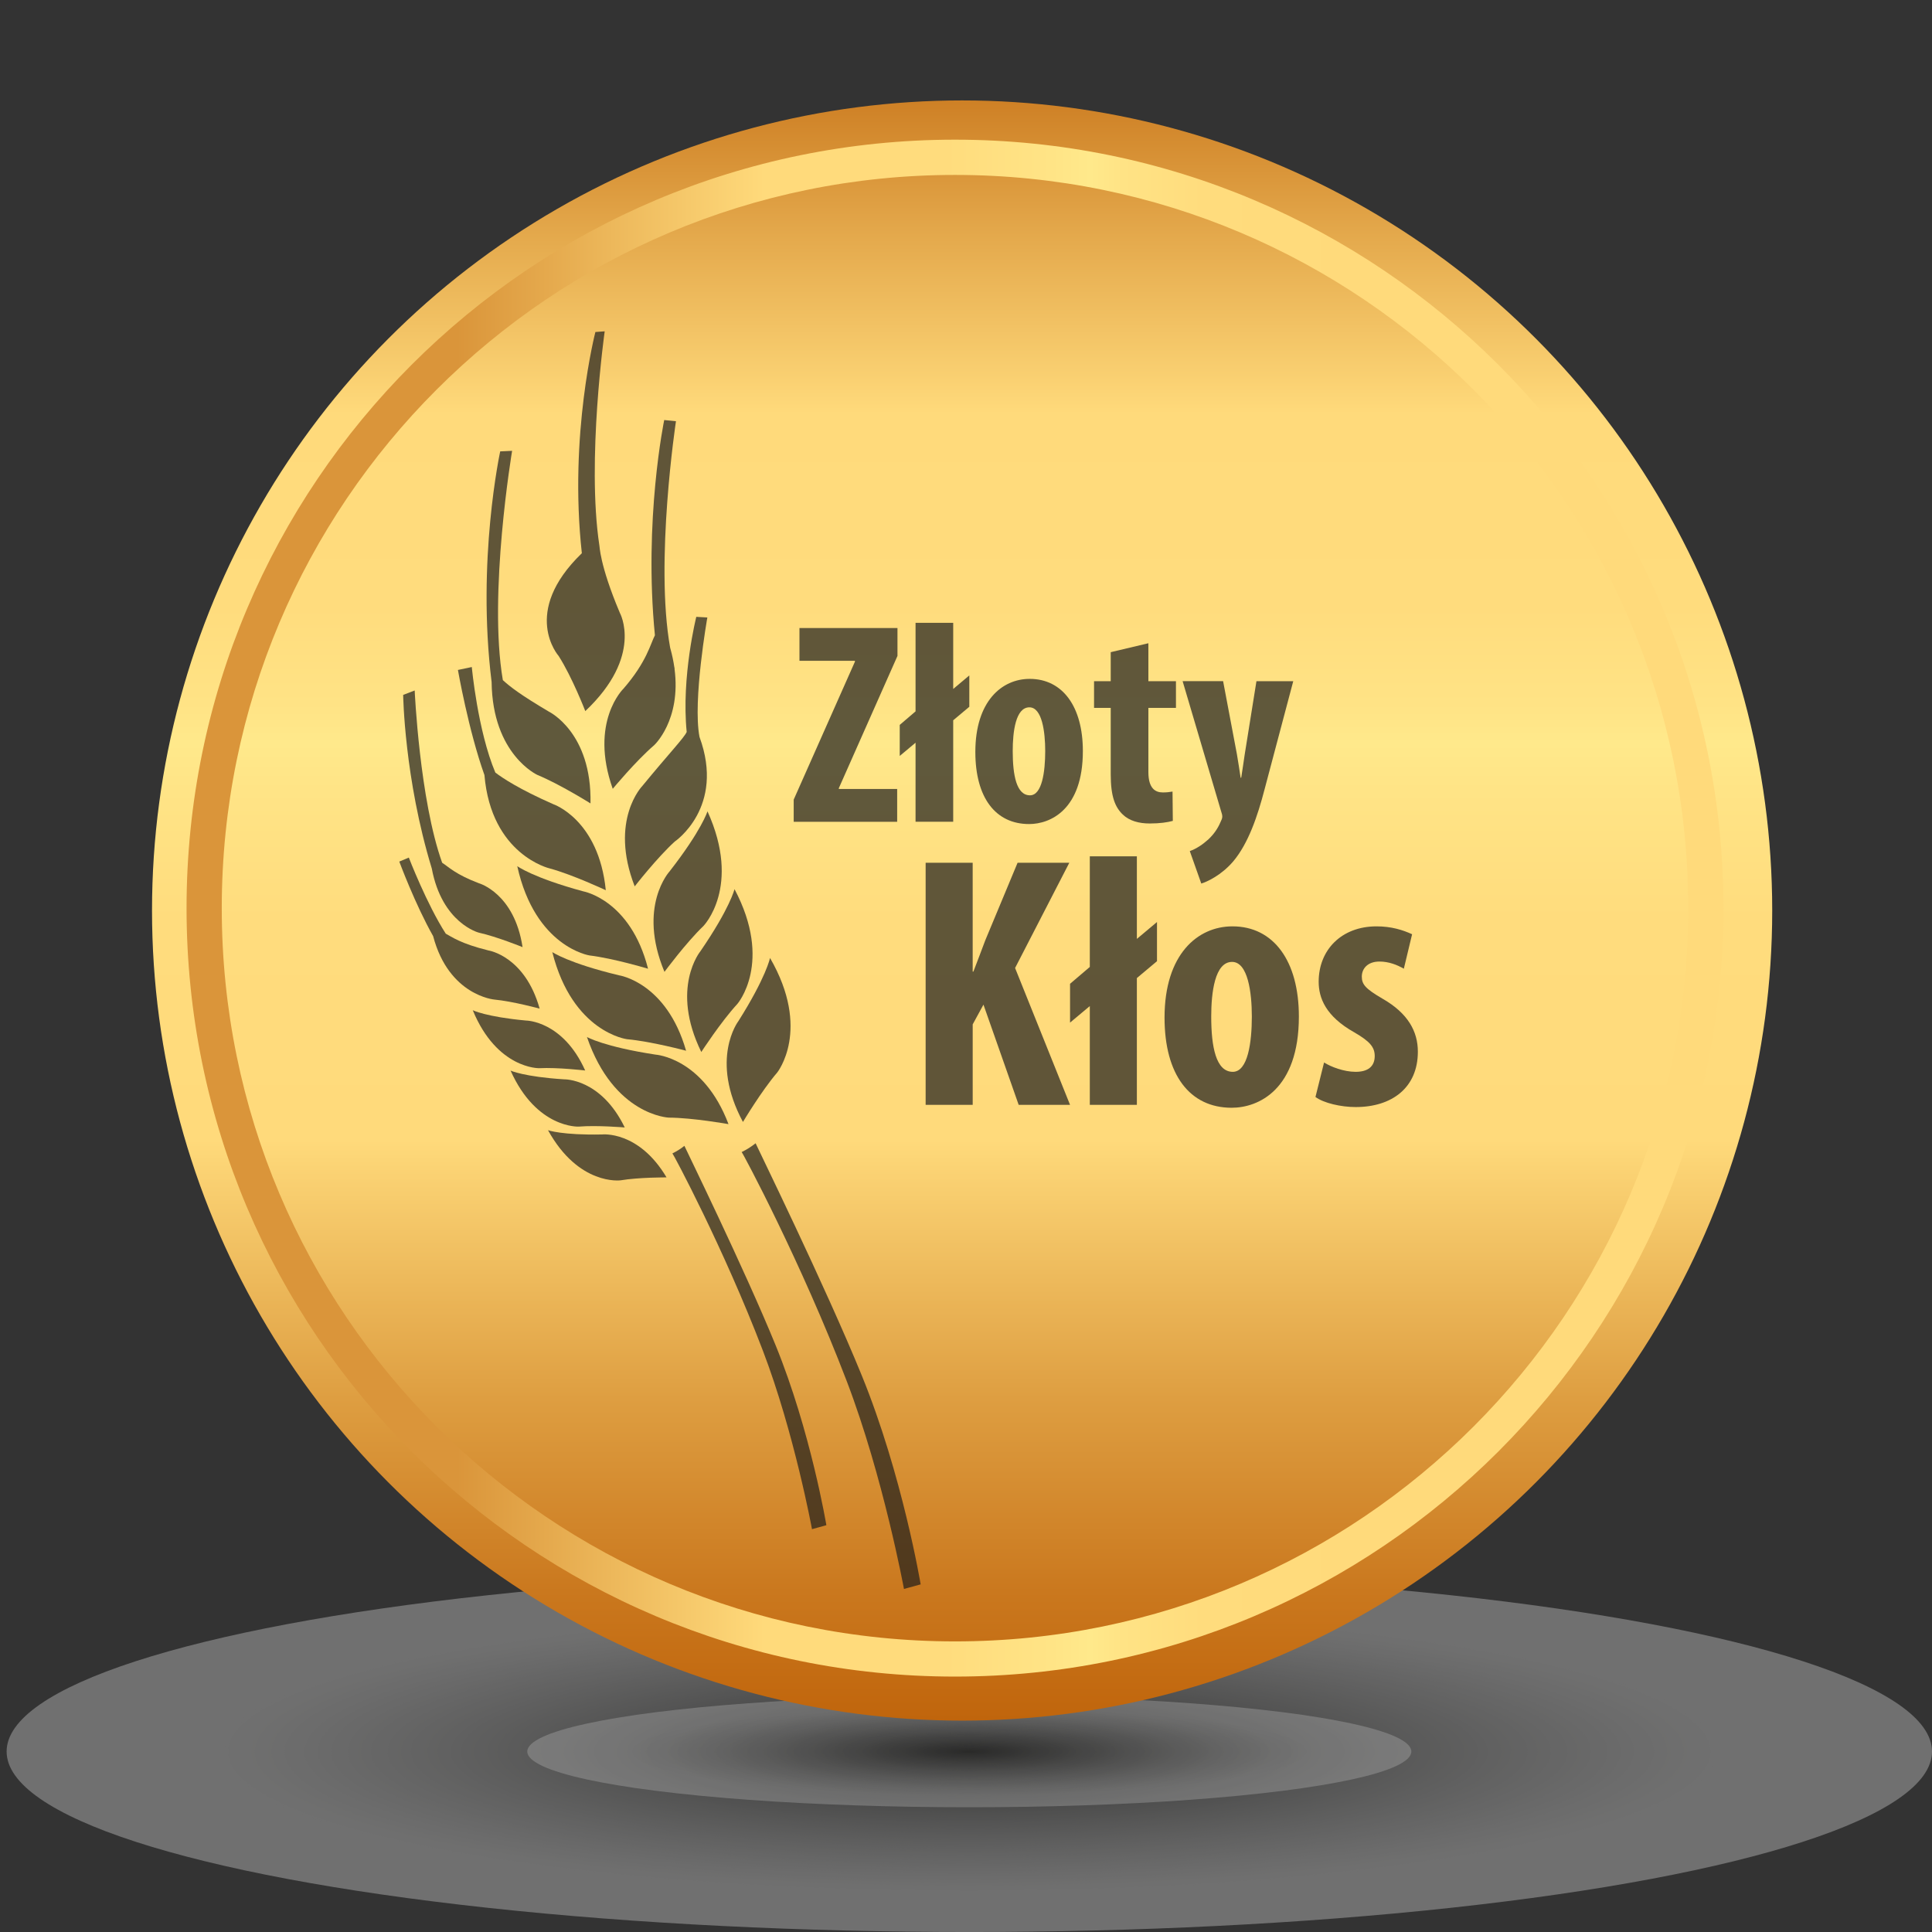 <?xml version="1.0" encoding="utf-8"?>
<!-- Generator: Adobe Illustrator 16.0.0, SVG Export Plug-In . SVG Version: 6.00 Build 0)  -->
<!DOCTYPE svg PUBLIC "-//W3C//DTD SVG 1.1//EN" "http://www.w3.org/Graphics/SVG/1.1/DTD/svg11.dtd">
<svg version="1.1" id="Warstwa_1" xmlns="http://www.w3.org/2000/svg" xmlns:xlink="http://www.w3.org/1999/xlink" x="0px" y="0px"
	 width="98px" height="98px" viewBox="0 0 98 98" enable-background="new 0 0 98 98" xml:space="preserve">
<rect x="0" y="0" width="98" height="98" fill="#333333" stroke="none"/>
<g>
	<g>
		<g opacity="0.3">
			<g>
				<defs>
					<ellipse id="SVGID_1_" cx="49.168" cy="88.845" rx="48.832" ry="9.156"/>
				</defs>
				<clipPath id="SVGID_2_">
					<use xlink:href="#SVGID_1_"  overflow="visible"/>
				</clipPath>
				<rect x="0.336" y="79.688" clip-path="url(#SVGID_2_)" fill="#FFFFFF" width="97.664" height="18.312"/>
				<ellipse clip-path="url(#SVGID_2_)" fill="#FFFFFF" cx="49.168" cy="88.845" rx="38.437" ry="7.207"/>
				<ellipse clip-path="url(#SVGID_2_)" fill="#FFFFFF" cx="49.167" cy="88.845" rx="38.269" ry="7.175"/>
				<ellipse clip-path="url(#SVGID_2_)" fill="#FEFEFE" cx="49.167" cy="88.845" rx="38.099" ry="7.143"/>
				<ellipse clip-path="url(#SVGID_2_)" fill="#FEFEFE" cx="49.167" cy="88.845" rx="37.931" ry="7.11"/>
				<ellipse clip-path="url(#SVGID_2_)" fill="#FEFEFE" cx="49.168" cy="88.845" rx="37.762" ry="7.079"/>
				<ellipse clip-path="url(#SVGID_2_)" fill="#FDFDFD" cx="49.168" cy="88.845" rx="37.594" ry="7.049"/>
				<ellipse clip-path="url(#SVGID_2_)" fill="#FDFDFD" cx="49.167" cy="88.845" rx="37.425" ry="7.017"/>
				<ellipse clip-path="url(#SVGID_2_)" fill="#FCFCFC" cx="49.167" cy="88.845" rx="37.257" ry="6.985"/>
				<ellipse clip-path="url(#SVGID_2_)" fill="#FCFCFC" cx="49.168" cy="88.845" rx="37.088" ry="6.954"/>
				<ellipse clip-path="url(#SVGID_2_)" fill="#FBFBFB" cx="49.168" cy="88.845" rx="36.919" ry="6.922"/>
				<ellipse clip-path="url(#SVGID_2_)" fill="#FBFBFB" cx="49.167" cy="88.845" rx="36.75" ry="6.891"/>
				<ellipse clip-path="url(#SVGID_2_)" fill="#FAFAFA" cx="49.167" cy="88.845" rx="36.582" ry="6.858"/>
				<ellipse clip-path="url(#SVGID_2_)" fill="#FAFAF9" cx="49.168" cy="88.845" rx="36.414" ry="6.826"/>
				<ellipse clip-path="url(#SVGID_2_)" fill="#F9F9F9" cx="49.168" cy="88.845" rx="36.245" ry="6.795"/>
				<ellipse clip-path="url(#SVGID_2_)" fill="#F8F8F8" cx="49.167" cy="88.845" rx="36.077" ry="6.764"/>
				<ellipse clip-path="url(#SVGID_2_)" fill="#F8F8F8" cx="49.167" cy="88.845" rx="35.908" ry="6.731"/>
				<ellipse clip-path="url(#SVGID_2_)" fill="#F7F7F7" cx="49.167" cy="88.845" rx="35.738" ry="6.699"/>
				<ellipse clip-path="url(#SVGID_2_)" fill="#F7F7F6" cx="49.168" cy="88.845" rx="35.571" ry="6.669"/>
				<ellipse clip-path="url(#SVGID_2_)" fill="#F6F6F6" cx="49.167" cy="88.845" rx="35.403" ry="6.638"/>
				<ellipse clip-path="url(#SVGID_2_)" fill="#F5F5F5" cx="49.167" cy="88.845" rx="35.234" ry="6.605"/>
				<ellipse clip-path="url(#SVGID_2_)" fill="#F5F5F4" cx="49.168" cy="88.845" rx="35.065" ry="6.574"/>
				<ellipse clip-path="url(#SVGID_2_)" fill="#F4F4F4" cx="49.168" cy="88.845" rx="34.896" ry="6.543"/>
				<ellipse clip-path="url(#SVGID_2_)" fill="#F3F3F3" cx="49.168" cy="88.845" rx="34.727" ry="6.511"/>
				<ellipse clip-path="url(#SVGID_2_)" fill="#F3F3F2" cx="49.167" cy="88.845" rx="34.559" ry="6.479"/>
				<ellipse clip-path="url(#SVGID_2_)" fill="#F2F2F2" cx="49.167" cy="88.845" rx="34.39" ry="6.446"/>
				<ellipse clip-path="url(#SVGID_2_)" fill="#F1F1F1" cx="49.168" cy="88.845" rx="34.222" ry="6.416"/>
				<ellipse clip-path="url(#SVGID_2_)" fill="#F0F0F0" cx="49.168" cy="88.845" rx="34.054" ry="6.385"/>
				<ellipse clip-path="url(#SVGID_2_)" fill="#F0F0F0" cx="49.167" cy="88.845" rx="33.885" ry="6.353"/>
				<ellipse clip-path="url(#SVGID_2_)" fill="#EFEFEF" cx="49.168" cy="88.845" rx="33.717" ry="6.321"/>
				<ellipse clip-path="url(#SVGID_2_)" fill="#EEEEEE" cx="49.169" cy="88.845" rx="33.548" ry="6.29"/>
				<ellipse clip-path="url(#SVGID_2_)" fill="#EEEEED" cx="49.168" cy="88.845" rx="33.379" ry="6.258"/>
				<ellipse clip-path="url(#SVGID_2_)" fill="#EDEDED" cx="49.167" cy="88.845" rx="33.211" ry="6.227"/>
				<ellipse clip-path="url(#SVGID_2_)" fill="#ECECEC" cx="49.167" cy="88.845" rx="33.042" ry="6.194"/>
				<ellipse clip-path="url(#SVGID_2_)" fill="#EBEBEB" cx="49.168" cy="88.845" rx="32.874" ry="6.163"/>
				<ellipse clip-path="url(#SVGID_2_)" fill="#EBEBEA" cx="49.168" cy="88.845" rx="32.704" ry="6.132"/>
				<ellipse clip-path="url(#SVGID_2_)" fill="#EAEAEA" cx="49.167" cy="88.845" rx="32.536" ry="6.1"/>
				<ellipse clip-path="url(#SVGID_2_)" fill="#E9E9E9" cx="49.167" cy="88.845" rx="32.368" ry="6.068"/>
				<ellipse clip-path="url(#SVGID_2_)" fill="#E8E8E8" cx="49.168" cy="88.845" rx="32.199" ry="6.036"/>
				<ellipse clip-path="url(#SVGID_2_)" fill="#E7E7E7" cx="49.168" cy="88.845" rx="32.031" ry="6.006"/>
				<ellipse clip-path="url(#SVGID_2_)" fill="#E7E7E6" cx="49.167" cy="88.845" rx="31.862" ry="5.974"/>
				<ellipse clip-path="url(#SVGID_2_)" fill="#E6E6E6" cx="49.167" cy="88.845" rx="31.693" ry="5.941"/>
				<ellipse clip-path="url(#SVGID_2_)" fill="#E5E5E5" cx="49.168" cy="88.845" rx="31.525" ry="5.91"/>
				<ellipse clip-path="url(#SVGID_2_)" fill="#E4E4E4" cx="49.168" cy="88.845" rx="31.356" ry="5.878"/>
				<ellipse clip-path="url(#SVGID_2_)" fill="#E4E4E3" cx="49.167" cy="88.845" rx="31.188" ry="5.847"/>
				<ellipse clip-path="url(#SVGID_2_)" fill="#E3E3E2" cx="49.167" cy="88.845" rx="31.019" ry="5.815"/>
				<ellipse clip-path="url(#SVGID_2_)" fill="#E2E2E2" cx="49.168" cy="88.845" rx="30.851" ry="5.783"/>
				<ellipse clip-path="url(#SVGID_2_)" fill="#E1E1E1" cx="49.168" cy="88.845" rx="30.682" ry="5.752"/>
				<ellipse clip-path="url(#SVGID_2_)" fill="#E0E0E0" cx="49.168" cy="88.845" rx="30.512" ry="5.72"/>
				<ellipse clip-path="url(#SVGID_2_)" fill="#DFDFDF" cx="49.167" cy="88.845" rx="30.345" ry="5.688"/>
				<ellipse clip-path="url(#SVGID_2_)" fill="#DFDFDE" cx="49.167" cy="88.845" rx="30.176" ry="5.658"/>
				<ellipse clip-path="url(#SVGID_2_)" fill="#DEDEDD" cx="49.168" cy="88.845" rx="30.008" ry="5.625"/>
				<ellipse clip-path="url(#SVGID_2_)" fill="#DDDDDD" cx="49.167" cy="88.845" rx="29.84" ry="5.595"/>
				<ellipse clip-path="url(#SVGID_2_)" fill="#DCDCDC" cx="49.167" cy="88.845" rx="29.67" ry="5.562"/>
				<ellipse clip-path="url(#SVGID_2_)" fill="#DBDBDB" cx="49.168" cy="88.845" rx="29.502" ry="5.53"/>
				<ellipse clip-path="url(#SVGID_2_)" fill="#DADADA" cx="49.168" cy="88.845" rx="29.333" ry="5.499"/>
				<ellipse clip-path="url(#SVGID_2_)" fill="#D9D9D9" cx="49.168" cy="88.845" rx="29.164" ry="5.469"/>
				<ellipse clip-path="url(#SVGID_2_)" fill="#D9D9D8" cx="49.167" cy="88.845" rx="28.996" ry="5.436"/>
				<ellipse clip-path="url(#SVGID_2_)" fill="#D8D8D7" cx="49.167" cy="88.845" rx="28.827" ry="5.405"/>
				<ellipse clip-path="url(#SVGID_2_)" fill="#D7D7D6" cx="49.168" cy="88.845" rx="28.659" ry="5.373"/>
				<ellipse clip-path="url(#SVGID_2_)" fill="#D6D6D6" cx="49.167" cy="88.845" rx="28.491" ry="5.342"/>
				<ellipse clip-path="url(#SVGID_2_)" fill="#D5D5D5" cx="49.167" cy="88.845" rx="28.322" ry="5.311"/>
				<ellipse clip-path="url(#SVGID_2_)" fill="#D4D4D4" cx="49.167" cy="88.845" rx="28.153" ry="5.278"/>
				<ellipse clip-path="url(#SVGID_2_)" fill="#D3D3D3" cx="49.168" cy="88.845" rx="27.984" ry="5.246"/>
				<ellipse clip-path="url(#SVGID_2_)" fill="#D2D2D2" cx="49.168" cy="88.845" rx="27.816" ry="5.214"/>
				<ellipse clip-path="url(#SVGID_2_)" fill="#D2D2D1" cx="49.167" cy="88.845" rx="27.647" ry="5.183"/>
				<ellipse clip-path="url(#SVGID_2_)" fill="#D1D1D0" cx="49.167" cy="88.845" rx="27.479" ry="5.152"/>
				<ellipse clip-path="url(#SVGID_2_)" fill="#D0D0CF" cx="49.168" cy="88.845" rx="27.311" ry="5.12"/>
				<ellipse clip-path="url(#SVGID_2_)" fill="#CFCFCE" cx="49.168" cy="88.845" rx="27.141" ry="5.089"/>
				<ellipse clip-path="url(#SVGID_2_)" fill="#CECECD" cx="49.167" cy="88.845" rx="26.973" ry="5.057"/>
				<ellipse clip-path="url(#SVGID_2_)" fill="#CDCDCD" cx="49.167" cy="88.845" rx="26.804" ry="5.025"/>
				<ellipse clip-path="url(#SVGID_2_)" fill="#CCCCCC" cx="49.168" cy="88.845" rx="26.636" ry="4.994"/>
				<ellipse clip-path="url(#SVGID_2_)" fill="#CBCBCB" cx="49.168" cy="88.845" rx="26.467" ry="4.962"/>
				<ellipse clip-path="url(#SVGID_2_)" fill="#CACACA" cx="49.167" cy="88.845" rx="26.299" ry="4.931"/>
				<ellipse clip-path="url(#SVGID_2_)" fill="#C9C9C9" cx="49.167" cy="88.845" rx="26.13" ry="4.899"/>
				<ellipse clip-path="url(#SVGID_2_)" fill="#C8C8C8" cx="49.168" cy="88.845" rx="25.962" ry="4.867"/>
				<ellipse clip-path="url(#SVGID_2_)" fill="#C7C7C7" cx="49.168" cy="88.845" rx="25.793" ry="4.836"/>
				<ellipse clip-path="url(#SVGID_2_)" fill="#C6C6C6" cx="49.167" cy="88.845" rx="25.625" ry="4.804"/>
				<ellipse clip-path="url(#SVGID_2_)" fill="#C6C6C5" cx="49.167" cy="88.845" rx="25.456" ry="4.772"/>
				<ellipse clip-path="url(#SVGID_2_)" fill="#C5C5C4" cx="49.168" cy="88.845" rx="25.288" ry="4.741"/>
				<ellipse clip-path="url(#SVGID_2_)" fill="#C4C4C3" cx="49.168" cy="88.845" rx="25.119" ry="4.709"/>
				<ellipse clip-path="url(#SVGID_2_)" fill="#C3C3C2" cx="49.168" cy="88.845" rx="24.95" ry="4.678"/>
				<ellipse clip-path="url(#SVGID_2_)" fill="#C2C2C1" cx="49.167" cy="88.845" rx="24.781" ry="4.646"/>
				<ellipse clip-path="url(#SVGID_2_)" fill="#C1C1C0" cx="49.167" cy="88.845" rx="24.612" ry="4.614"/>
				<ellipse clip-path="url(#SVGID_2_)" fill="#C0C0BF" cx="49.168" cy="88.845" rx="24.444" ry="4.583"/>
				<ellipse clip-path="url(#SVGID_2_)" fill="#BFBFBE" cx="49.167" cy="88.845" rx="24.277" ry="4.551"/>
				<ellipse clip-path="url(#SVGID_2_)" fill="#BEBEBD" cx="49.167" cy="88.845" rx="24.107" ry="4.52"/>
				<ellipse clip-path="url(#SVGID_2_)" fill="#BDBDBC" cx="49.168" cy="88.845" rx="23.939" ry="4.487"/>
				<ellipse clip-path="url(#SVGID_2_)" fill="#BCBCBB" cx="49.168" cy="88.845" rx="23.77" ry="4.456"/>
				<ellipse clip-path="url(#SVGID_2_)" fill="#BBBBBA" cx="49.168" cy="88.845" rx="23.601" ry="4.425"/>
				<ellipse clip-path="url(#SVGID_2_)" fill="#BABAB9" cx="49.167" cy="88.845" rx="23.433" ry="4.393"/>
				<ellipse clip-path="url(#SVGID_2_)" fill="#B9B9B8" cx="49.167" cy="88.845" rx="23.264" ry="4.361"/>
				<ellipse clip-path="url(#SVGID_2_)" fill="#B8B8B7" cx="49.168" cy="88.845" rx="23.096" ry="4.329"/>
				<ellipse clip-path="url(#SVGID_2_)" fill="#B7B7B6" cx="49.168" cy="88.845" rx="22.927" ry="4.298"/>
				<ellipse clip-path="url(#SVGID_2_)" fill="#B6B6B5" cx="49.167" cy="88.845" rx="22.758" ry="4.267"/>
				<ellipse clip-path="url(#SVGID_2_)" fill="#B5B5B4" cx="49.167" cy="88.845" rx="22.59" ry="4.234"/>
				<ellipse clip-path="url(#SVGID_2_)" fill="#B4B4B3" cx="49.168" cy="88.845" rx="22.421" ry="4.203"/>
				<ellipse clip-path="url(#SVGID_2_)" fill="#B3B3B2" cx="49.168" cy="88.845" rx="22.252" ry="4.171"/>
				<ellipse clip-path="url(#SVGID_2_)" fill="#B2B2B1" cx="49.167" cy="88.845" rx="22.084" ry="4.14"/>
				<ellipse clip-path="url(#SVGID_2_)" fill="#B1B1B0" cx="49.167" cy="88.845" rx="21.915" ry="4.109"/>
				<ellipse clip-path="url(#SVGID_2_)" fill="#B0B0AF" cx="49.168" cy="88.845" rx="21.747" ry="4.078"/>
				<ellipse clip-path="url(#SVGID_2_)" fill="#AFAFAE" cx="49.168" cy="88.845" rx="21.578" ry="4.046"/>
				<ellipse clip-path="url(#SVGID_2_)" fill="#AEAEAD" cx="49.167" cy="88.845" rx="21.41" ry="4.014"/>
				<ellipse clip-path="url(#SVGID_2_)" fill="#ADADAC" cx="49.167" cy="88.845" rx="21.241" ry="3.982"/>
				<ellipse clip-path="url(#SVGID_2_)" fill="#ACACAB" cx="49.168" cy="88.845" rx="21.073" ry="3.95"/>
				<ellipse clip-path="url(#SVGID_2_)" fill="#ABABAA" cx="49.168" cy="88.845" rx="20.904" ry="3.918"/>
				<ellipse clip-path="url(#SVGID_2_)" fill="#AAAAA9" cx="49.168" cy="88.845" rx="20.735" ry="3.887"/>
				<ellipse clip-path="url(#SVGID_2_)" fill="#A9A9A8" cx="49.167" cy="88.845" rx="20.567" ry="3.856"/>
				<ellipse clip-path="url(#SVGID_2_)" fill="#A8A8A7" cx="49.167" cy="88.845" rx="20.398" ry="3.824"/>
				<ellipse clip-path="url(#SVGID_2_)" fill="#A7A7A6" cx="49.168" cy="88.845" rx="20.23" ry="3.793"/>
				<ellipse clip-path="url(#SVGID_2_)" fill="#A6A6A5" cx="49.167" cy="88.845" rx="20.062" ry="3.762"/>
				<ellipse clip-path="url(#SVGID_2_)" fill="#A5A5A4" cx="49.167" cy="88.845" rx="19.892" ry="3.729"/>
				<ellipse clip-path="url(#SVGID_2_)" fill="#A4A4A3" cx="49.168" cy="88.845" rx="19.724" ry="3.697"/>
				<ellipse clip-path="url(#SVGID_2_)" fill="#A3A3A2" cx="49.168" cy="88.845" rx="19.556" ry="3.667"/>
				<ellipse clip-path="url(#SVGID_2_)" fill="#A2A2A1" cx="49.168" cy="88.845" rx="19.386" ry="3.634"/>
				<ellipse clip-path="url(#SVGID_2_)" fill="#A1A1A0" cx="49.167" cy="88.845" rx="19.218" ry="3.603"/>
				<ellipse clip-path="url(#SVGID_2_)" fill="#9F9F9F" cx="49.167" cy="88.845" rx="19.049" ry="3.571"/>
				<ellipse clip-path="url(#SVGID_2_)" fill="#9E9E9E" cx="49.168" cy="88.845" rx="18.881" ry="3.54"/>
				<ellipse clip-path="url(#SVGID_2_)" fill="#9D9D9C" cx="49.167" cy="88.845" rx="18.713" ry="3.509"/>
				<ellipse clip-path="url(#SVGID_2_)" fill="#9C9C9B" cx="49.167" cy="88.845" rx="18.544" ry="3.477"/>
				<ellipse clip-path="url(#SVGID_2_)" fill="#9B9B9A" cx="49.167" cy="88.845" rx="18.375" ry="3.445"/>
				<ellipse clip-path="url(#SVGID_2_)" fill="#9A9A99" cx="49.168" cy="88.845" rx="18.207" ry="3.413"/>
				<ellipse clip-path="url(#SVGID_2_)" fill="#999998" cx="49.168" cy="88.845" rx="18.038" ry="3.382"/>
				<ellipse clip-path="url(#SVGID_2_)" fill="#989897" cx="49.167" cy="88.845" rx="17.87" ry="3.351"/>
				<ellipse clip-path="url(#SVGID_2_)" fill="#979796" cx="49.167" cy="88.845" rx="17.701" ry="3.318"/>
				<ellipse clip-path="url(#SVGID_2_)" fill="#969695" cx="49.168" cy="88.845" rx="17.532" ry="3.287"/>
				<ellipse clip-path="url(#SVGID_2_)" fill="#959594" cx="49.168" cy="88.845" rx="17.364" ry="3.255"/>
				<ellipse clip-path="url(#SVGID_2_)" fill="#949493" cx="49.167" cy="88.845" rx="17.195" ry="3.224"/>
				<ellipse clip-path="url(#SVGID_2_)" fill="#939392" cx="49.167" cy="88.845" rx="17.026" ry="3.192"/>
				<ellipse clip-path="url(#SVGID_2_)" fill="#929291" cx="49.168" cy="88.845" rx="16.858" ry="3.16"/>
				<ellipse clip-path="url(#SVGID_2_)" fill="#919190" cx="49.168" cy="88.845" rx="16.69" ry="3.129"/>
				<ellipse clip-path="url(#SVGID_2_)" fill="#8F8F8E" cx="49.167" cy="88.845" rx="16.521" ry="3.097"/>
				<ellipse clip-path="url(#SVGID_2_)" fill="#8E8E8D" cx="49.167" cy="88.845" rx="16.353" ry="3.065"/>
				<ellipse clip-path="url(#SVGID_2_)" fill="#8D8D8C" cx="49.168" cy="88.845" rx="16.185" ry="3.034"/>
				<ellipse clip-path="url(#SVGID_2_)" fill="#8C8C8B" cx="49.168" cy="88.845" rx="16.015" ry="3.002"/>
				<ellipse clip-path="url(#SVGID_2_)" fill="#8B8B8A" cx="49.167" cy="88.845" rx="15.847" ry="2.971"/>
				<ellipse clip-path="url(#SVGID_2_)" fill="#8A8A89" cx="49.167" cy="88.845" rx="15.678" ry="2.938"/>
				<ellipse clip-path="url(#SVGID_2_)" fill="#898988" cx="49.168" cy="88.845" rx="15.51" ry="2.907"/>
				<ellipse clip-path="url(#SVGID_2_)" fill="#888887" cx="49.168" cy="88.845" rx="15.341" ry="2.876"/>
				<ellipse clip-path="url(#SVGID_2_)" fill="#878786" cx="49.168" cy="88.845" rx="15.172" ry="2.844"/>
				<ellipse clip-path="url(#SVGID_2_)" fill="#868684" cx="49.167" cy="88.845" rx="15.004" ry="2.813"/>
				<ellipse clip-path="url(#SVGID_2_)" fill="#848483" cx="49.167" cy="88.845" rx="14.835" ry="2.781"/>
				<ellipse clip-path="url(#SVGID_2_)" fill="#838382" cx="49.168" cy="88.845" rx="14.667" ry="2.749"/>
				<ellipse clip-path="url(#SVGID_2_)" fill="#828281" cx="49.167" cy="88.845" rx="14.499" ry="2.718"/>
				<ellipse clip-path="url(#SVGID_2_)" fill="#818180" cx="49.167" cy="88.845" rx="14.33" ry="2.688"/>
				<ellipse clip-path="url(#SVGID_2_)" fill="#80807F" cx="49.168" cy="88.845" rx="14.161" ry="2.654"/>
				<ellipse clip-path="url(#SVGID_2_)" fill="#7F7F7E" cx="49.168" cy="88.845" rx="13.992" ry="2.623"/>
				<ellipse clip-path="url(#SVGID_2_)" fill="#7E7E7D" cx="49.168" cy="88.845" rx="13.823" ry="2.591"/>
				<ellipse clip-path="url(#SVGID_2_)" fill="#7D7D7B" cx="49.167" cy="88.845" rx="13.655" ry="2.56"/>
				<ellipse clip-path="url(#SVGID_2_)" fill="#7C7C7A" cx="49.167" cy="88.845" rx="13.486" ry="2.527"/>
				<ellipse clip-path="url(#SVGID_2_)" fill="#7A7A79" cx="49.168" cy="88.845" rx="13.318" ry="2.497"/>
				<ellipse clip-path="url(#SVGID_2_)" fill="#797978" cx="49.168" cy="88.845" rx="13.149" ry="2.465"/>
				<ellipse clip-path="url(#SVGID_2_)" fill="#787877" cx="49.167" cy="88.845" rx="12.981" ry="2.434"/>
				<ellipse clip-path="url(#SVGID_2_)" fill="#777776" cx="49.167" cy="88.845" rx="12.812" ry="2.402"/>
				<ellipse clip-path="url(#SVGID_2_)" fill="#767675" cx="49.168" cy="88.845" rx="12.644" ry="2.369"/>
				<ellipse clip-path="url(#SVGID_2_)" fill="#757574" cx="49.168" cy="88.845" rx="12.475" ry="2.339"/>
				<ellipse clip-path="url(#SVGID_2_)" fill="#747472" cx="49.167" cy="88.845" rx="12.307" ry="2.308"/>
				<ellipse clip-path="url(#SVGID_2_)" fill="#727271" cx="49.168" cy="88.845" rx="12.137" ry="2.274"/>
				<ellipse clip-path="url(#SVGID_2_)" fill="#717170" cx="49.168" cy="88.845" rx="11.969" ry="2.243"/>
				<ellipse clip-path="url(#SVGID_2_)" fill="#70706F" cx="49.169" cy="88.845" rx="11.801" ry="2.213"/>
				<ellipse clip-path="url(#SVGID_2_)" fill="#6F6F6E" cx="49.167" cy="88.845" rx="11.632" ry="2.181"/>
				<ellipse clip-path="url(#SVGID_2_)" fill="#6E6E6D" cx="49.167" cy="88.845" rx="11.463" ry="2.149"/>
				<ellipse clip-path="url(#SVGID_2_)" fill="#6D6D6B" cx="49.169" cy="88.845" rx="11.295" ry="2.116"/>
				<ellipse clip-path="url(#SVGID_2_)" fill="#6C6C6A" cx="49.168" cy="88.845" rx="11.126" ry="2.085"/>
				<ellipse clip-path="url(#SVGID_2_)" fill="#6A6A69" cx="49.168" cy="88.845" rx="10.957" ry="2.055"/>
				<ellipse clip-path="url(#SVGID_2_)" fill="#696968" cx="49.167" cy="88.845" rx="10.789" ry="2.021"/>
				<ellipse clip-path="url(#SVGID_2_)" fill="#686867" cx="49.167" cy="88.845" rx="10.62" ry="1.991"/>
				<ellipse clip-path="url(#SVGID_2_)" fill="#676766" cx="49.168" cy="88.845" rx="10.452" ry="1.96"/>
				<ellipse clip-path="url(#SVGID_2_)" fill="#666664" cx="49.167" cy="88.845" rx="10.284" ry="1.928"/>
				<ellipse clip-path="url(#SVGID_2_)" fill="#656563" cx="49.167" cy="88.845" rx="10.115" ry="1.896"/>
				<ellipse clip-path="url(#SVGID_2_)" fill="#636362" cx="49.168" cy="88.845" rx="9.947" ry="1.864"/>
				<ellipse clip-path="url(#SVGID_2_)" fill="#626261" cx="49.168" cy="88.845" rx="9.778" ry="1.833"/>
				<ellipse clip-path="url(#SVGID_2_)" fill="#616160" cx="49.168" cy="88.845" rx="9.609" ry="1.802"/>
				<ellipse clip-path="url(#SVGID_2_)" fill="#60605F" cx="49.167" cy="88.845" rx="9.44" ry="1.77"/>
				<ellipse clip-path="url(#SVGID_2_)" fill="#5F5F5D" cx="49.167" cy="88.845" rx="9.271" ry="1.738"/>
				<ellipse clip-path="url(#SVGID_2_)" fill="#5E5E5C" cx="49.168" cy="88.845" rx="9.104" ry="1.706"/>
				<ellipse clip-path="url(#SVGID_2_)" fill="#5C5C5B" cx="49.168" cy="88.845" rx="8.935" ry="1.675"/>
				<ellipse clip-path="url(#SVGID_2_)" fill="#5B5B5A" cx="49.167" cy="88.845" rx="8.767" ry="1.644"/>
				<ellipse clip-path="url(#SVGID_2_)" fill="#5A5A59" cx="49.167" cy="88.845" rx="8.598" ry="1.611"/>
				<ellipse clip-path="url(#SVGID_2_)" fill="#595957" cx="49.168" cy="88.845" rx="8.429" ry="1.58"/>
				<ellipse clip-path="url(#SVGID_2_)" fill="#585856" cx="49.168" cy="88.845" rx="8.26" ry="1.548"/>
				<ellipse clip-path="url(#SVGID_2_)" fill="#575755" cx="49.167" cy="88.845" rx="8.092" ry="1.517"/>
				<ellipse clip-path="url(#SVGID_2_)" fill="#555554" cx="49.167" cy="88.845" rx="7.923" ry="1.485"/>
				<ellipse clip-path="url(#SVGID_2_)" fill="#545453" cx="49.168" cy="88.845" rx="7.755" ry="1.453"/>
				<ellipse clip-path="url(#SVGID_2_)" fill="#535351" cx="49.168" cy="88.845" rx="7.586" ry="1.422"/>
				<ellipse clip-path="url(#SVGID_2_)" fill="#525250" cx="49.167" cy="88.845" rx="7.418" ry="1.391"/>
				<ellipse clip-path="url(#SVGID_2_)" fill="#51514F" cx="49.167" cy="88.845" rx="7.249" ry="1.358"/>
				<ellipse clip-path="url(#SVGID_2_)" fill="#4F4F4E" cx="49.168" cy="88.845" rx="7.081" ry="1.327"/>
				<ellipse clip-path="url(#SVGID_2_)" fill="#4E4E4D" cx="49.168" cy="88.845" rx="6.911" ry="1.295"/>
				<ellipse clip-path="url(#SVGID_2_)" fill="#4D4D4B" cx="49.167" cy="88.845" rx="6.743" ry="1.264"/>
				<ellipse clip-path="url(#SVGID_2_)" fill="#4C4C4A" cx="49.167" cy="88.845" rx="6.574" ry="1.232"/>
				<ellipse clip-path="url(#SVGID_2_)" fill="#4B4B49" cx="49.168" cy="88.845" rx="6.406" ry="1.2"/>
				<ellipse clip-path="url(#SVGID_2_)" fill="#494948" cx="49.168" cy="88.845" rx="6.237" ry="1.169"/>
				<ellipse clip-path="url(#SVGID_2_)" fill="#484847" cx="49.167" cy="88.845" rx="6.069" ry="1.137"/>
				<ellipse clip-path="url(#SVGID_2_)" fill="#474745" cx="49.167" cy="88.845" rx="5.9" ry="1.106"/>
				<ellipse clip-path="url(#SVGID_2_)" fill="#464644" cx="49.168" cy="88.845" rx="5.732" ry="1.074"/>
				<ellipse clip-path="url(#SVGID_2_)" fill="#454543" cx="49.168" cy="88.845" rx="5.563" ry="1.042"/>
				<ellipse clip-path="url(#SVGID_2_)" fill="#434342" cx="49.168" cy="88.845" rx="5.394" ry="1.011"/>
				<ellipse clip-path="url(#SVGID_2_)" fill="#424240" cx="49.167" cy="88.845" rx="5.226" ry="0.979"/>
				<ellipse clip-path="url(#SVGID_2_)" fill="#41413F" cx="49.167" cy="88.845" rx="5.057" ry="0.947"/>
				<ellipse clip-path="url(#SVGID_2_)" fill="#40403E" cx="49.168" cy="88.845" rx="4.889" ry="0.917"/>
				<ellipse clip-path="url(#SVGID_2_)" fill="#3E3E3D" cx="49.167" cy="88.845" rx="4.721" ry="0.884"/>
				<ellipse clip-path="url(#SVGID_2_)" fill="#3D3D3C" cx="49.167" cy="88.845" rx="4.552" ry="0.853"/>
				<ellipse clip-path="url(#SVGID_2_)" fill="#3C3C3A" cx="49.168" cy="88.845" rx="4.384" ry="0.821"/>
				<ellipse clip-path="url(#SVGID_2_)" fill="#3B3B39" cx="49.168" cy="88.845" rx="4.215" ry="0.789"/>
				<ellipse clip-path="url(#SVGID_2_)" fill="#3A3A38" cx="49.169" cy="88.845" rx="4.046" ry="0.759"/>
				<ellipse clip-path="url(#SVGID_2_)" fill="#383837" cx="49.167" cy="88.845" rx="3.877" ry="0.726"/>
				<ellipse clip-path="url(#SVGID_2_)" fill="#373735" cx="49.167" cy="88.845" rx="3.708" ry="0.695"/>
				<ellipse clip-path="url(#SVGID_2_)" fill="#363634" cx="49.168" cy="88.845" rx="3.54" ry="0.664"/>
				<ellipse clip-path="url(#SVGID_2_)" fill="#353533" cx="49.168" cy="88.845" rx="3.371" ry="0.632"/>
				<ellipse clip-path="url(#SVGID_2_)" fill="#333332" cx="49.167" cy="88.845" rx="3.203" ry="0.601"/>
				<ellipse clip-path="url(#SVGID_2_)" fill="#323230" cx="49.167" cy="88.845" rx="3.034" ry="0.567"/>
				<ellipse clip-path="url(#SVGID_2_)" fill="#31312F" cx="49.168" cy="88.845" rx="2.866" ry="0.536"/>
				<ellipse clip-path="url(#SVGID_2_)" fill="#30302E" cx="49.168" cy="88.845" rx="2.697" ry="0.506"/>
				<ellipse clip-path="url(#SVGID_2_)" fill="#2F2F2D" cx="49.167" cy="88.845" rx="2.529" ry="0.474"/>
				<ellipse clip-path="url(#SVGID_2_)" fill="#2D2D2B" cx="49.167" cy="88.845" rx="2.36" ry="0.442"/>
				<ellipse clip-path="url(#SVGID_2_)" fill="#2C2C2A" cx="49.168" cy="88.845" rx="2.192" ry="0.411"/>
				<ellipse clip-path="url(#SVGID_2_)" fill="#2B2B29" cx="49.168" cy="88.845" rx="2.023" ry="0.379"/>
				<ellipse clip-path="url(#SVGID_2_)" fill="#2A2A28" cx="49.167" cy="88.845" rx="1.855" ry="0.348"/>
				<ellipse clip-path="url(#SVGID_2_)" fill="#282826" cx="49.167" cy="88.845" rx="1.686" ry="0.314"/>
				<ellipse clip-path="url(#SVGID_2_)" fill="#272725" cx="49.168" cy="88.845" rx="1.518" ry="0.284"/>
				<ellipse clip-path="url(#SVGID_2_)" fill="#262624" cx="49.168" cy="88.845" rx="1.348" ry="0.253"/>
				<ellipse clip-path="url(#SVGID_2_)" fill="#252523" cx="49.168" cy="88.845" rx="1.179" ry="0.221"/>
				<ellipse clip-path="url(#SVGID_2_)" fill="#232321" cx="49.167" cy="88.845" rx="1.012" ry="0.189"/>
				<ellipse clip-path="url(#SVGID_2_)" fill="#222220" cx="49.167" cy="88.845" rx="0.842" ry="0.158"/>
				<ellipse clip-path="url(#SVGID_2_)" fill="#21211F" cx="49.168" cy="88.845" rx="0.674" ry="0.126"/>
				<ellipse clip-path="url(#SVGID_2_)" fill="#20201E" cx="49.167" cy="88.845" rx="0.506" ry="0.095"/>
				<ellipse clip-path="url(#SVGID_2_)" fill="#1E1E1C" cx="49.167" cy="88.845" rx="0.337" ry="0.063"/>
				<ellipse clip-path="url(#SVGID_2_)" fill="#1D1D1B" cx="49.168" cy="88.845" rx="0.169" ry="0.031"/>
			</g>
		</g>
		<g opacity="0.2">
			<g>
				<defs>
					<ellipse id="SVGID_3_" cx="49.168" cy="88.845" rx="22.422" ry="2.827"/>
				</defs>
				<clipPath id="SVGID_4_">
					<use xlink:href="#SVGID_3_"  overflow="visible"/>
				</clipPath>
				<rect x="26.746" y="86.018" clip-path="url(#SVGID_4_)" fill="#FFFFFF" width="44.845" height="5.653"/>
				<ellipse clip-path="url(#SVGID_4_)" fill="#FFFFFF" cx="49.168" cy="88.845" rx="17.649" ry="2.226"/>
				<ellipse clip-path="url(#SVGID_4_)" fill="#FFFFFF" cx="49.168" cy="88.845" rx="17.572" ry="2.215"/>
				<ellipse clip-path="url(#SVGID_4_)" fill="#FEFEFE" cx="49.167" cy="88.845" rx="17.494" ry="2.206"/>
				<ellipse clip-path="url(#SVGID_4_)" fill="#FEFEFE" cx="49.167" cy="88.845" rx="17.417" ry="2.195"/>
				<ellipse clip-path="url(#SVGID_4_)" fill="#FEFEFE" cx="49.168" cy="88.845" rx="17.34" ry="2.186"/>
				<ellipse clip-path="url(#SVGID_4_)" fill="#FDFDFD" cx="49.168" cy="88.845" rx="17.262" ry="2.177"/>
				<ellipse clip-path="url(#SVGID_4_)" fill="#FDFDFD" cx="49.167" cy="88.845" rx="17.185" ry="2.167"/>
				<ellipse clip-path="url(#SVGID_4_)" fill="#FCFCFC" cx="49.167" cy="88.845" rx="17.107" ry="2.156"/>
				<ellipse clip-path="url(#SVGID_4_)" fill="#FCFCFC" cx="49.168" cy="88.845" rx="17.03" ry="2.147"/>
				<ellipse clip-path="url(#SVGID_4_)" fill="#FBFBFB" cx="49.168" cy="88.845" rx="16.952" ry="2.138"/>
				<ellipse clip-path="url(#SVGID_4_)" fill="#FBFBFB" cx="49.167" cy="88.845" rx="16.875" ry="2.127"/>
				<ellipse clip-path="url(#SVGID_4_)" fill="#FAFAFA" cx="49.168" cy="88.845" rx="16.798" ry="2.118"/>
				<ellipse clip-path="url(#SVGID_4_)" fill="#FAFAF9" cx="49.168" cy="88.845" rx="16.72" ry="2.107"/>
				<ellipse clip-path="url(#SVGID_4_)" fill="#F9F9F9" cx="49.168" cy="88.845" rx="16.643" ry="2.098"/>
				<ellipse clip-path="url(#SVGID_4_)" fill="#F8F8F8" cx="49.168" cy="88.845" rx="16.566" ry="2.089"/>
				<ellipse clip-path="url(#SVGID_4_)" fill="#F8F8F8" cx="49.167" cy="88.845" rx="16.488" ry="2.078"/>
				<ellipse clip-path="url(#SVGID_4_)" fill="#F7F7F7" cx="49.167" cy="88.845" rx="16.41" ry="2.068"/>
				<ellipse clip-path="url(#SVGID_4_)" fill="#F7F7F6" cx="49.168" cy="88.845" rx="16.333" ry="2.06"/>
				<ellipse clip-path="url(#SVGID_4_)" fill="#F6F6F6" cx="49.167" cy="88.845" rx="16.256" ry="2.05"/>
				<ellipse clip-path="url(#SVGID_4_)" fill="#F5F5F5" cx="49.167" cy="88.845" rx="16.178" ry="2.039"/>
				<ellipse clip-path="url(#SVGID_4_)" fill="#F5F5F4" cx="49.168" cy="88.845" rx="16.101" ry="2.03"/>
				<ellipse clip-path="url(#SVGID_4_)" fill="#F4F4F4" cx="49.168" cy="88.845" rx="16.023" ry="2.021"/>
				<ellipse clip-path="url(#SVGID_4_)" fill="#F3F3F3" cx="49.168" cy="88.845" rx="15.946" ry="2.01"/>
				<ellipse clip-path="url(#SVGID_4_)" fill="#F3F3F2" cx="49.167" cy="88.845" rx="15.869" ry="2.001"/>
				<ellipse clip-path="url(#SVGID_4_)" fill="#F2F2F2" cx="49.167" cy="88.845" rx="15.791" ry="1.991"/>
				<ellipse clip-path="url(#SVGID_4_)" fill="#F1F1F1" cx="49.168" cy="88.845" rx="15.714" ry="1.98"/>
				<ellipse clip-path="url(#SVGID_4_)" fill="#F0F0F0" cx="49.168" cy="88.845" rx="15.636" ry="1.972"/>
				<ellipse clip-path="url(#SVGID_4_)" fill="#F0F0F0" cx="49.167" cy="88.845" rx="15.56" ry="1.962"/>
				<ellipse clip-path="url(#SVGID_4_)" fill="#EFEFEF" cx="49.168" cy="88.845" rx="15.482" ry="1.951"/>
				<ellipse clip-path="url(#SVGID_4_)" fill="#EEEEEE" cx="49.168" cy="88.845" rx="15.404" ry="1.942"/>
				<ellipse clip-path="url(#SVGID_4_)" fill="#EEEEED" cx="49.168" cy="88.845" rx="15.327" ry="1.932"/>
				<ellipse clip-path="url(#SVGID_4_)" fill="#EDEDED" cx="49.168" cy="88.845" rx="15.25" ry="1.922"/>
				<ellipse clip-path="url(#SVGID_4_)" fill="#ECECEC" cx="49.167" cy="88.845" rx="15.172" ry="1.913"/>
				<ellipse clip-path="url(#SVGID_4_)" fill="#EBEBEB" cx="49.168" cy="88.845" rx="15.095" ry="1.902"/>
				<ellipse clip-path="url(#SVGID_4_)" fill="#EBEBEA" cx="49.168" cy="88.845" rx="15.017" ry="1.893"/>
				<ellipse clip-path="url(#SVGID_4_)" fill="#EAEAEA" cx="49.167" cy="88.845" rx="14.94" ry="1.884"/>
				<ellipse clip-path="url(#SVGID_4_)" fill="#E9E9E9" cx="49.167" cy="88.845" rx="14.862" ry="1.874"/>
				<ellipse clip-path="url(#SVGID_4_)" fill="#E8E8E8" cx="49.168" cy="88.845" rx="14.785" ry="1.863"/>
				<ellipse clip-path="url(#SVGID_4_)" fill="#E7E7E7" cx="49.168" cy="88.845" rx="14.707" ry="1.854"/>
				<ellipse clip-path="url(#SVGID_4_)" fill="#E7E7E6" cx="49.167" cy="88.845" rx="14.63" ry="1.844"/>
				<ellipse clip-path="url(#SVGID_4_)" fill="#E6E6E6" cx="49.167" cy="88.845" rx="14.552" ry="1.834"/>
				<ellipse clip-path="url(#SVGID_4_)" fill="#E5E5E5" cx="49.168" cy="88.845" rx="14.475" ry="1.825"/>
				<ellipse clip-path="url(#SVGID_4_)" fill="#E4E4E4" cx="49.168" cy="88.845" rx="14.398" ry="1.815"/>
				<ellipse clip-path="url(#SVGID_4_)" fill="#E4E4E3" cx="49.167" cy="88.845" rx="14.321" ry="1.805"/>
				<ellipse clip-path="url(#SVGID_4_)" fill="#E3E3E2" cx="49.167" cy="88.845" rx="14.243" ry="1.796"/>
				<ellipse clip-path="url(#SVGID_4_)" fill="#E2E2E2" cx="49.168" cy="88.845" rx="14.166" ry="1.786"/>
				<ellipse clip-path="url(#SVGID_4_)" fill="#E1E1E1" cx="49.168" cy="88.845" rx="14.088" ry="1.775"/>
				<ellipse clip-path="url(#SVGID_4_)" fill="#E0E0E0" cx="49.168" cy="88.845" rx="14.011" ry="1.767"/>
				<ellipse clip-path="url(#SVGID_4_)" fill="#DFDFDF" cx="49.167" cy="88.845" rx="13.933" ry="1.757"/>
				<ellipse clip-path="url(#SVGID_4_)" fill="#DFDFDE" cx="49.168" cy="88.845" rx="13.856" ry="1.746"/>
				<ellipse clip-path="url(#SVGID_4_)" fill="#DEDEDD" cx="49.168" cy="88.845" rx="13.779" ry="1.737"/>
				<ellipse clip-path="url(#SVGID_4_)" fill="#DDDDDD" cx="49.167" cy="88.845" rx="13.701" ry="1.728"/>
				<ellipse clip-path="url(#SVGID_4_)" fill="#DCDCDC" cx="49.168" cy="88.845" rx="13.624" ry="1.717"/>
				<ellipse clip-path="url(#SVGID_4_)" fill="#DBDBDB" cx="49.168" cy="88.845" rx="13.547" ry="1.708"/>
				<ellipse clip-path="url(#SVGID_4_)" fill="#DADADA" cx="49.168" cy="88.845" rx="13.469" ry="1.698"/>
				<ellipse clip-path="url(#SVGID_4_)" fill="#D9D9D9" cx="49.168" cy="88.845" rx="13.392" ry="1.688"/>
				<ellipse clip-path="url(#SVGID_4_)" fill="#D9D9D8" cx="49.167" cy="88.845" rx="13.314" ry="1.679"/>
				<ellipse clip-path="url(#SVGID_4_)" fill="#D8D8D7" cx="49.168" cy="88.845" rx="13.237" ry="1.669"/>
				<ellipse clip-path="url(#SVGID_4_)" fill="#D7D7D6" cx="49.168" cy="88.845" rx="13.16" ry="1.658"/>
				<ellipse clip-path="url(#SVGID_4_)" fill="#D6D6D6" cx="49.167" cy="88.845" rx="13.082" ry="1.649"/>
				<ellipse clip-path="url(#SVGID_4_)" fill="#D5D5D5" cx="49.167" cy="88.845" rx="13.004" ry="1.639"/>
				<ellipse clip-path="url(#SVGID_4_)" fill="#D4D4D4" cx="49.167" cy="88.845" rx="12.927" ry="1.629"/>
				<ellipse clip-path="url(#SVGID_4_)" fill="#D3D3D3" cx="49.168" cy="88.845" rx="12.85" ry="1.62"/>
				<ellipse clip-path="url(#SVGID_4_)" fill="#D2D2D2" cx="49.168" cy="88.845" rx="12.772" ry="1.61"/>
				<ellipse clip-path="url(#SVGID_4_)" fill="#D2D2D1" cx="49.167" cy="88.845" rx="12.695" ry="1.6"/>
				<ellipse clip-path="url(#SVGID_4_)" fill="#D1D1D0" cx="49.167" cy="88.845" rx="12.618" ry="1.591"/>
				<ellipse clip-path="url(#SVGID_4_)" fill="#D0D0CF" cx="49.168" cy="88.845" rx="12.54" ry="1.581"/>
				<ellipse clip-path="url(#SVGID_4_)" fill="#CFCFCE" cx="49.168" cy="88.845" rx="12.462" ry="1.57"/>
				<ellipse clip-path="url(#SVGID_4_)" fill="#CECECD" cx="49.168" cy="88.845" rx="12.385" ry="1.562"/>
				<ellipse clip-path="url(#SVGID_4_)" fill="#CDCDCD" cx="49.168" cy="88.845" rx="12.308" ry="1.552"/>
				<ellipse clip-path="url(#SVGID_4_)" fill="#CCCCCC" cx="49.168" cy="88.845" rx="12.23" ry="1.542"/>
				<ellipse clip-path="url(#SVGID_4_)" fill="#CBCBCB" cx="49.168" cy="88.845" rx="12.153" ry="1.532"/>
				<ellipse clip-path="url(#SVGID_4_)" fill="#CACACA" cx="49.167" cy="88.845" rx="12.076" ry="1.522"/>
				<ellipse clip-path="url(#SVGID_4_)" fill="#C9C9C9" cx="49.167" cy="88.845" rx="11.998" ry="1.512"/>
				<ellipse clip-path="url(#SVGID_4_)" fill="#C8C8C8" cx="49.168" cy="88.845" rx="11.921" ry="1.503"/>
				<ellipse clip-path="url(#SVGID_4_)" fill="#C7C7C7" cx="49.168" cy="88.845" rx="11.843" ry="1.493"/>
				<ellipse clip-path="url(#SVGID_4_)" fill="#C6C6C6" cx="49.167" cy="88.845" rx="11.766" ry="1.482"/>
				<ellipse clip-path="url(#SVGID_4_)" fill="#C6C6C5" cx="49.168" cy="88.845" rx="11.688" ry="1.474"/>
				<ellipse clip-path="url(#SVGID_4_)" fill="#C5C5C4" cx="49.168" cy="88.845" rx="11.611" ry="1.464"/>
				<ellipse clip-path="url(#SVGID_4_)" fill="#C4C4C3" cx="49.168" cy="88.845" rx="11.534" ry="1.453"/>
				<ellipse clip-path="url(#SVGID_4_)" fill="#C3C3C2" cx="49.168" cy="88.845" rx="11.456" ry="1.444"/>
				<ellipse clip-path="url(#SVGID_4_)" fill="#C2C2C1" cx="49.167" cy="88.845" rx="11.379" ry="1.435"/>
				<ellipse clip-path="url(#SVGID_4_)" fill="#C1C1C0" cx="49.167" cy="88.845" rx="11.301" ry="1.424"/>
				<ellipse clip-path="url(#SVGID_4_)" fill="#C0C0BF" cx="49.168" cy="88.845" rx="11.224" ry="1.415"/>
				<ellipse clip-path="url(#SVGID_4_)" fill="#BFBFBE" cx="49.167" cy="88.845" rx="11.147" ry="1.405"/>
				<ellipse clip-path="url(#SVGID_4_)" fill="#BEBEBD" cx="49.167" cy="88.845" rx="11.069" ry="1.395"/>
				<ellipse clip-path="url(#SVGID_4_)" fill="#BDBDBC" cx="49.168" cy="88.845" rx="10.992" ry="1.386"/>
				<ellipse clip-path="url(#SVGID_4_)" fill="#BCBCBB" cx="49.168" cy="88.845" rx="10.915" ry="1.376"/>
				<ellipse clip-path="url(#SVGID_4_)" fill="#BBBBBA" cx="49.168" cy="88.845" rx="10.837" ry="1.365"/>
				<ellipse clip-path="url(#SVGID_4_)" fill="#BABAB9" cx="49.167" cy="88.845" rx="10.76" ry="1.356"/>
				<ellipse clip-path="url(#SVGID_4_)" fill="#B9B9B8" cx="49.167" cy="88.845" rx="10.682" ry="1.347"/>
				<ellipse clip-path="url(#SVGID_4_)" fill="#B8B8B7" cx="49.168" cy="88.845" rx="10.605" ry="1.336"/>
				<ellipse clip-path="url(#SVGID_4_)" fill="#B7B7B6" cx="49.168" cy="88.845" rx="10.527" ry="1.327"/>
				<ellipse clip-path="url(#SVGID_4_)" fill="#B6B6B5" cx="49.168" cy="88.845" rx="10.45" ry="1.317"/>
				<ellipse clip-path="url(#SVGID_4_)" fill="#B5B5B4" cx="49.168" cy="88.845" rx="10.373" ry="1.307"/>
				<ellipse clip-path="url(#SVGID_4_)" fill="#B4B4B3" cx="49.168" cy="88.845" rx="10.296" ry="1.298"/>
				<ellipse clip-path="url(#SVGID_4_)" fill="#B3B3B2" cx="49.168" cy="88.845" rx="10.218" ry="1.288"/>
				<ellipse clip-path="url(#SVGID_4_)" fill="#B2B2B1" cx="49.167" cy="88.845" rx="10.141" ry="1.279"/>
				<ellipse clip-path="url(#SVGID_4_)" fill="#B1B1B0" cx="49.168" cy="88.845" rx="10.063" ry="1.269"/>
				<ellipse clip-path="url(#SVGID_4_)" fill="#B0B0AF" cx="49.168" cy="88.845" rx="9.986" ry="1.259"/>
				<ellipse clip-path="url(#SVGID_4_)" fill="#AFAFAE" cx="49.168" cy="88.845" rx="9.908" ry="1.248"/>
				<ellipse clip-path="url(#SVGID_4_)" fill="#AEAEAD" cx="49.167" cy="88.845" rx="9.831" ry="1.239"/>
				<ellipse clip-path="url(#SVGID_4_)" fill="#ADADAC" cx="49.167" cy="88.845" rx="9.753" ry="1.229"/>
				<ellipse clip-path="url(#SVGID_4_)" fill="#ACACAB" cx="49.168" cy="88.845" rx="9.676" ry="1.219"/>
				<ellipse clip-path="url(#SVGID_4_)" fill="#ABABAA" cx="49.168" cy="88.845" rx="9.599" ry="1.21"/>
				<ellipse clip-path="url(#SVGID_4_)" fill="#AAAAA9" cx="49.168" cy="88.845" rx="9.521" ry="1.2"/>
				<ellipse clip-path="url(#SVGID_4_)" fill="#A9A9A8" cx="49.168" cy="88.845" rx="9.444" ry="1.189"/>
				<ellipse clip-path="url(#SVGID_4_)" fill="#A8A8A7" cx="49.168" cy="88.845" rx="9.366" ry="1.181"/>
				<ellipse clip-path="url(#SVGID_4_)" fill="#A7A7A6" cx="49.168" cy="88.845" rx="9.289" ry="1.171"/>
				<ellipse clip-path="url(#SVGID_4_)" fill="#A6A6A5" cx="49.168" cy="88.845" rx="9.212" ry="1.16"/>
				<ellipse clip-path="url(#SVGID_4_)" fill="#A5A5A4" cx="49.167" cy="88.845" rx="9.134" ry="1.151"/>
				<ellipse clip-path="url(#SVGID_4_)" fill="#A4A4A3" cx="49.168" cy="88.845" rx="9.057" ry="1.142"/>
				<ellipse clip-path="url(#SVGID_4_)" fill="#A3A3A2" cx="49.168" cy="88.845" rx="8.979" ry="1.131"/>
				<ellipse clip-path="url(#SVGID_4_)" fill="#A2A2A1" cx="49.168" cy="88.845" rx="8.902" ry="1.122"/>
				<ellipse clip-path="url(#SVGID_4_)" fill="#A1A1A0" cx="49.167" cy="88.845" rx="8.824" ry="1.111"/>
				<ellipse clip-path="url(#SVGID_4_)" fill="#9F9F9F" cx="49.168" cy="88.845" rx="8.747" ry="1.102"/>
				<ellipse clip-path="url(#SVGID_4_)" fill="#9E9E9E" cx="49.168" cy="88.845" rx="8.67" ry="1.093"/>
				<ellipse clip-path="url(#SVGID_4_)" fill="#9D9D9C" cx="49.167" cy="88.845" rx="8.592" ry="1.083"/>
				<ellipse clip-path="url(#SVGID_4_)" fill="#9C9C9B" cx="49.167" cy="88.845" rx="8.515" ry="1.072"/>
				<ellipse clip-path="url(#SVGID_4_)" fill="#9B9B9A" cx="49.167" cy="88.845" rx="8.437" ry="1.063"/>
				<ellipse clip-path="url(#SVGID_4_)" fill="#9A9A99" cx="49.168" cy="88.845" rx="8.36" ry="1.054"/>
				<ellipse clip-path="url(#SVGID_4_)" fill="#999998" cx="49.168" cy="88.845" rx="8.282" ry="1.043"/>
				<ellipse clip-path="url(#SVGID_4_)" fill="#989897" cx="49.167" cy="88.845" rx="8.205" ry="1.034"/>
				<ellipse clip-path="url(#SVGID_4_)" fill="#979796" cx="49.167" cy="88.845" rx="8.128" ry="1.024"/>
				<ellipse clip-path="url(#SVGID_4_)" fill="#969695" cx="49.168" cy="88.845" rx="8.05" ry="1.015"/>
				<ellipse clip-path="url(#SVGID_4_)" fill="#959594" cx="49.168" cy="88.845" rx="7.973" ry="1.005"/>
				<ellipse clip-path="url(#SVGID_4_)" fill="#949493" cx="49.167" cy="88.845" rx="7.896" ry="0.995"/>
				<ellipse clip-path="url(#SVGID_4_)" fill="#939392" cx="49.167" cy="88.845" rx="7.818" ry="0.986"/>
				<ellipse clip-path="url(#SVGID_4_)" fill="#929291" cx="49.168" cy="88.845" rx="7.741" ry="0.976"/>
				<ellipse clip-path="url(#SVGID_4_)" fill="#919190" cx="49.168" cy="88.845" rx="7.663" ry="0.966"/>
				<ellipse clip-path="url(#SVGID_4_)" fill="#8F8F8E" cx="49.167" cy="88.845" rx="7.586" ry="0.956"/>
				<ellipse clip-path="url(#SVGID_4_)" fill="#8E8E8D" cx="49.167" cy="88.845" rx="7.509" ry="0.946"/>
				<ellipse clip-path="url(#SVGID_4_)" fill="#8D8D8C" cx="49.168" cy="88.845" rx="7.431" ry="0.937"/>
				<ellipse clip-path="url(#SVGID_4_)" fill="#8C8C8B" cx="49.168" cy="88.845" rx="7.354" ry="0.927"/>
				<ellipse clip-path="url(#SVGID_4_)" fill="#8B8B8A" cx="49.167" cy="88.845" rx="7.277" ry="0.917"/>
				<ellipse clip-path="url(#SVGID_4_)" fill="#8A8A89" cx="49.167" cy="88.845" rx="7.199" ry="0.907"/>
				<ellipse clip-path="url(#SVGID_4_)" fill="#898988" cx="49.168" cy="88.845" rx="7.122" ry="0.897"/>
				<ellipse clip-path="url(#SVGID_4_)" fill="#888887" cx="49.168" cy="88.845" rx="7.044" ry="0.888"/>
				<ellipse clip-path="url(#SVGID_4_)" fill="#878786" cx="49.168" cy="88.845" rx="6.967" ry="0.878"/>
				<ellipse clip-path="url(#SVGID_4_)" fill="#868684" cx="49.167" cy="88.845" rx="6.89" ry="0.868"/>
				<ellipse clip-path="url(#SVGID_4_)" fill="#848483" cx="49.167" cy="88.845" rx="6.812" ry="0.858"/>
				<ellipse clip-path="url(#SVGID_4_)" fill="#838382" cx="49.168" cy="88.845" rx="6.735" ry="0.849"/>
				<ellipse clip-path="url(#SVGID_4_)" fill="#828281" cx="49.167" cy="88.845" rx="6.658" ry="0.839"/>
				<ellipse clip-path="url(#SVGID_4_)" fill="#818180" cx="49.167" cy="88.845" rx="6.58" ry="0.829"/>
				<ellipse clip-path="url(#SVGID_4_)" fill="#80807F" cx="49.168" cy="88.845" rx="6.502" ry="0.819"/>
				<ellipse clip-path="url(#SVGID_4_)" fill="#7F7F7E" cx="49.168" cy="88.845" rx="6.425" ry="0.81"/>
				<ellipse clip-path="url(#SVGID_4_)" fill="#7E7E7D" cx="49.168" cy="88.845" rx="6.347" ry="0.8"/>
				<ellipse clip-path="url(#SVGID_4_)" fill="#7D7D7B" cx="49.167" cy="88.845" rx="6.271" ry="0.79"/>
				<ellipse clip-path="url(#SVGID_4_)" fill="#7C7C7A" cx="49.168" cy="88.845" rx="6.193" ry="0.78"/>
				<ellipse clip-path="url(#SVGID_4_)" fill="#7A7A79" cx="49.168" cy="88.845" rx="6.115" ry="0.771"/>
				<ellipse clip-path="url(#SVGID_4_)" fill="#797978" cx="49.168" cy="88.845" rx="6.038" ry="0.761"/>
				<ellipse clip-path="url(#SVGID_4_)" fill="#787877" cx="49.168" cy="88.845" rx="5.961" ry="0.751"/>
				<ellipse clip-path="url(#SVGID_4_)" fill="#777776" cx="49.167" cy="88.845" rx="5.883" ry="0.741"/>
				<ellipse clip-path="url(#SVGID_4_)" fill="#767675" cx="49.168" cy="88.845" rx="5.806" ry="0.731"/>
				<ellipse clip-path="url(#SVGID_4_)" fill="#757574" cx="49.168" cy="88.845" rx="5.728" ry="0.723"/>
				<ellipse clip-path="url(#SVGID_4_)" fill="#747472" cx="49.167" cy="88.845" rx="5.651" ry="0.712"/>
				<ellipse clip-path="url(#SVGID_4_)" fill="#727271" cx="49.167" cy="88.845" rx="5.573" ry="0.702"/>
				<ellipse clip-path="url(#SVGID_4_)" fill="#717170" cx="49.168" cy="88.845" rx="5.496" ry="0.692"/>
				<ellipse clip-path="url(#SVGID_4_)" fill="#70706F" cx="49.168" cy="88.845" rx="5.418" ry="0.683"/>
				<ellipse clip-path="url(#SVGID_4_)" fill="#6F6F6E" cx="49.167" cy="88.845" rx="5.341" ry="0.673"/>
				<ellipse clip-path="url(#SVGID_4_)" fill="#6E6E6D" cx="49.167" cy="88.845" rx="5.263" ry="0.663"/>
				<ellipse clip-path="url(#SVGID_4_)" fill="#6D6D6B" cx="49.168" cy="88.845" rx="5.186" ry="0.653"/>
				<ellipse clip-path="url(#SVGID_4_)" fill="#6C6C6A" cx="49.168" cy="88.845" rx="5.109" ry="0.644"/>
				<ellipse clip-path="url(#SVGID_4_)" fill="#6A6A69" cx="49.168" cy="88.845" rx="5.031" ry="0.635"/>
				<ellipse clip-path="url(#SVGID_4_)" fill="#696968" cx="49.167" cy="88.845" rx="4.954" ry="0.624"/>
				<ellipse clip-path="url(#SVGID_4_)" fill="#686867" cx="49.167" cy="88.845" rx="4.876" ry="0.614"/>
				<ellipse clip-path="url(#SVGID_4_)" fill="#676766" cx="49.168" cy="88.845" rx="4.799" ry="0.604"/>
				<ellipse clip-path="url(#SVGID_4_)" fill="#666664" cx="49.167" cy="88.845" rx="4.722" ry="0.595"/>
				<ellipse clip-path="url(#SVGID_4_)" fill="#656563" cx="49.167" cy="88.845" rx="4.645" ry="0.585"/>
				<ellipse clip-path="url(#SVGID_4_)" fill="#636362" cx="49.168" cy="88.845" rx="4.567" ry="0.575"/>
				<ellipse clip-path="url(#SVGID_4_)" fill="#626261" cx="49.168" cy="88.845" rx="4.49" ry="0.565"/>
				<ellipse clip-path="url(#SVGID_4_)" fill="#616160" cx="49.168" cy="88.845" rx="4.412" ry="0.556"/>
				<ellipse clip-path="url(#SVGID_4_)" fill="#60605F" cx="49.168" cy="88.845" rx="4.335" ry="0.547"/>
				<ellipse clip-path="url(#SVGID_4_)" fill="#5F5F5D" cx="49.167" cy="88.845" rx="4.257" ry="0.536"/>
				<ellipse clip-path="url(#SVGID_4_)" fill="#5E5E5C" cx="49.168" cy="88.845" rx="4.18" ry="0.526"/>
				<ellipse clip-path="url(#SVGID_4_)" fill="#5C5C5B" cx="49.168" cy="88.845" rx="4.103" ry="0.518"/>
				<ellipse clip-path="url(#SVGID_4_)" fill="#5B5B5A" cx="49.167" cy="88.845" rx="4.026" ry="0.507"/>
				<ellipse clip-path="url(#SVGID_4_)" fill="#5A5A59" cx="49.167" cy="88.845" rx="3.948" ry="0.497"/>
				<ellipse clip-path="url(#SVGID_4_)" fill="#595957" cx="49.168" cy="88.845" rx="3.871" ry="0.487"/>
				<ellipse clip-path="url(#SVGID_4_)" fill="#585856" cx="49.168" cy="88.845" rx="3.793" ry="0.478"/>
				<ellipse clip-path="url(#SVGID_4_)" fill="#575755" cx="49.168" cy="88.845" rx="3.716" ry="0.468"/>
				<ellipse clip-path="url(#SVGID_4_)" fill="#555554" cx="49.168" cy="88.845" rx="3.638" ry="0.459"/>
				<ellipse clip-path="url(#SVGID_4_)" fill="#545453" cx="49.168" cy="88.845" rx="3.561" ry="0.448"/>
				<ellipse clip-path="url(#SVGID_4_)" fill="#535351" cx="49.168" cy="88.845" rx="3.483" ry="0.438"/>
				<ellipse clip-path="url(#SVGID_4_)" fill="#525250" cx="49.168" cy="88.845" rx="3.406" ry="0.43"/>
				<ellipse clip-path="url(#SVGID_4_)" fill="#51514F" cx="49.168" cy="88.845" rx="3.328" ry="0.419"/>
				<ellipse clip-path="url(#SVGID_4_)" fill="#4F4F4E" cx="49.168" cy="88.845" rx="3.251" ry="0.409"/>
				<ellipse clip-path="url(#SVGID_4_)" fill="#4E4E4D" cx="49.168" cy="88.845" rx="3.173" ry="0.399"/>
				<ellipse clip-path="url(#SVGID_4_)" fill="#4D4D4B" cx="49.168" cy="88.845" rx="3.096" ry="0.39"/>
				<ellipse clip-path="url(#SVGID_4_)" fill="#4C4C4A" cx="49.167" cy="88.845" rx="3.019" ry="0.38"/>
				<ellipse clip-path="url(#SVGID_4_)" fill="#4B4B49" cx="49.168" cy="88.845" rx="2.941" ry="0.37"/>
				<ellipse clip-path="url(#SVGID_4_)" fill="#494948" cx="49.168" cy="88.845" rx="2.864" ry="0.36"/>
				<ellipse clip-path="url(#SVGID_4_)" fill="#484847" cx="49.167" cy="88.845" rx="2.787" ry="0.351"/>
				<ellipse clip-path="url(#SVGID_4_)" fill="#474745" cx="49.168" cy="88.845" rx="2.709" ry="0.342"/>
				<ellipse clip-path="url(#SVGID_4_)" fill="#464644" cx="49.168" cy="88.845" rx="2.632" ry="0.331"/>
				<ellipse clip-path="url(#SVGID_4_)" fill="#454543" cx="49.168" cy="88.845" rx="2.554" ry="0.321"/>
				<ellipse clip-path="url(#SVGID_4_)" fill="#434342" cx="49.168" cy="88.845" rx="2.477" ry="0.312"/>
				<ellipse clip-path="url(#SVGID_4_)" fill="#424240" cx="49.167" cy="88.845" rx="2.399" ry="0.302"/>
				<ellipse clip-path="url(#SVGID_4_)" fill="#41413F" cx="49.167" cy="88.845" rx="2.322" ry="0.292"/>
				<ellipse clip-path="url(#SVGID_4_)" fill="#40403E" cx="49.168" cy="88.845" rx="2.245" ry="0.283"/>
				<ellipse clip-path="url(#SVGID_4_)" fill="#3E3E3D" cx="49.167" cy="88.845" rx="2.167" ry="0.272"/>
				<ellipse clip-path="url(#SVGID_4_)" fill="#3D3D3C" cx="49.167" cy="88.845" rx="2.09" ry="0.263"/>
				<ellipse clip-path="url(#SVGID_4_)" fill="#3C3C3A" cx="49.168" cy="88.845" rx="2.013" ry="0.253"/>
				<ellipse clip-path="url(#SVGID_4_)" fill="#3B3B39" cx="49.168" cy="88.845" rx="1.935" ry="0.243"/>
				<ellipse clip-path="url(#SVGID_4_)" fill="#3A3A38" cx="49.168" cy="88.845" rx="1.858" ry="0.233"/>
				<ellipse clip-path="url(#SVGID_4_)" fill="#383837" cx="49.168" cy="88.845" rx="1.781" ry="0.224"/>
				<ellipse clip-path="url(#SVGID_4_)" fill="#373735" cx="49.167" cy="88.845" rx="1.703" ry="0.215"/>
				<ellipse clip-path="url(#SVGID_4_)" fill="#363634" cx="49.168" cy="88.845" rx="1.626" ry="0.204"/>
				<ellipse clip-path="url(#SVGID_4_)" fill="#353533" cx="49.168" cy="88.845" rx="1.548" ry="0.195"/>
				<ellipse clip-path="url(#SVGID_4_)" fill="#333332" cx="49.168" cy="88.845" rx="1.471" ry="0.185"/>
				<ellipse clip-path="url(#SVGID_4_)" fill="#323230" cx="49.167" cy="88.845" rx="1.393" ry="0.175"/>
				<ellipse clip-path="url(#SVGID_4_)" fill="#31312F" cx="49.168" cy="88.845" rx="1.316" ry="0.166"/>
				<ellipse clip-path="url(#SVGID_4_)" fill="#30302E" cx="49.168" cy="88.845" rx="1.239" ry="0.155"/>
				<ellipse clip-path="url(#SVGID_4_)" fill="#2F2F2D" cx="49.167" cy="88.845" rx="1.161" ry="0.146"/>
				<ellipse clip-path="url(#SVGID_4_)" fill="#2D2D2B" cx="49.168" cy="88.845" rx="1.084" ry="0.137"/>
				<ellipse clip-path="url(#SVGID_4_)" fill="#2C2C2A" cx="49.168" cy="88.845" rx="1.007" ry="0.126"/>
				<ellipse clip-path="url(#SVGID_4_)" fill="#2B2B29" cx="49.168" cy="88.845" rx="0.929" ry="0.117"/>
				<ellipse clip-path="url(#SVGID_4_)" fill="#2A2A28" cx="49.168" cy="88.845" rx="0.852" ry="0.107"/>
				<ellipse clip-path="url(#SVGID_4_)" fill="#282826" cx="49.167" cy="88.845" rx="0.774" ry="0.097"/>
				<ellipse clip-path="url(#SVGID_4_)" fill="#272725" cx="49.168" cy="88.845" rx="0.697" ry="0.088"/>
				<ellipse clip-path="url(#SVGID_4_)" fill="#262624" cx="49.168" cy="88.845" rx="0.62" ry="0.078"/>
				<ellipse clip-path="url(#SVGID_4_)" fill="#252523" cx="49.168" cy="88.845" rx="0.542" ry="0.067"/>
				<ellipse clip-path="url(#SVGID_4_)" fill="#232321" cx="49.167" cy="88.845" rx="0.465" ry="0.059"/>
				<ellipse clip-path="url(#SVGID_4_)" fill="#222220" cx="49.168" cy="88.845" rx="0.386" ry="0.048"/>
				<ellipse clip-path="url(#SVGID_4_)" fill="#21211F" cx="49.168" cy="88.845" rx="0.31" ry="0.038"/>
				<ellipse clip-path="url(#SVGID_4_)" fill="#20201E" cx="49.168" cy="88.845" rx="0.233" ry="0.029"/>
				<ellipse clip-path="url(#SVGID_4_)" fill="#1E1E1C" cx="49.168" cy="88.845" rx="0.155" ry="0.019"/>
				<ellipse clip-path="url(#SVGID_4_)" fill="#1D1D1B" cx="49.168" cy="88.845" rx="0.078" ry="0.009"/>
			</g>
		</g>
	</g>
	<g>
		<g>
			<defs>
				<circle id="SVGID_5_" cx="48.803" cy="46.186" r="41.092"/>
			</defs>
			<clipPath id="SVGID_6_">
				<use xlink:href="#SVGID_5_"  overflow="visible"/>
			</clipPath>
			<linearGradient id="SVGID_7_" gradientUnits="userSpaceOnUse" x1="48.442" y1="93.566" x2="48.442" y2="-1.435">
				<stop  offset="0" style="stop-color:#B95900"/>
				<stop  offset="0.052" style="stop-color:#BE6108"/>
				<stop  offset="0.135" style="stop-color:#CA781E"/>
				<stop  offset="0.238" style="stop-color:#DE9E41"/>
				<stop  offset="0.357" style="stop-color:#FAD172"/>
				<stop  offset="0.376" style="stop-color:#FFDA7B"/>
				<stop  offset="0.494" style="stop-color:#FFDC7D"/>
				<stop  offset="0.563" style="stop-color:#FFE486"/>
				<stop  offset="0.588" style="stop-color:#FFE98B"/>
				<stop  offset="0.609" style="stop-color:#FFE385"/>
				<stop  offset="0.661" style="stop-color:#FFDC7D"/>
				<stop  offset="0.764" style="stop-color:#FFDA7B"/>
				<stop  offset="0.859" style="stop-color:#E4A94C"/>
				<stop  offset="1" style="stop-color:#B95900"/>
			</linearGradient>
			<polygon clip-path="url(#SVGID_6_)" fill="url(#SVGID_7_)" points="79.43,82.256 73.007,81.218 71.773,87.606 65.677,85.334 
				63.221,91.359 57.686,87.943 54.101,93.372 49.337,88.941 44.763,93.566 40.956,88.291 35.567,91.936 32.861,86.02 
				26.865,88.543 25.366,82.214 18.993,83.518 18.757,77.017 12.251,77.053 13.29,70.631 6.902,69.396 9.172,63.302 3.148,60.845 
				6.564,55.31 1.135,51.726 5.566,46.961 0.94,42.388 6.215,38.58 2.57,33.19 8.487,30.484 5.963,24.488 12.294,22.99 
				10.989,16.616 17.491,16.381 17.455,9.875 23.876,10.914 25.11,4.526 31.207,6.796 33.662,0.772 39.199,4.188 42.782,-1.241 
				47.546,3.189 52.121,-1.436 55.928,3.839 61.316,0.194 64.022,6.111 70.019,3.587 71.517,9.917 77.891,8.613 78.126,15.115 
				84.632,15.078 83.594,21.5 89.981,22.734 87.71,28.83 93.736,31.286 90.318,36.822 95.749,40.406 91.318,45.17 95.943,49.744 
				90.668,53.552 94.313,58.939 88.396,61.646 90.92,67.644 84.589,69.142 85.894,75.515 79.393,75.75 			"/>
			<g clip-path="url(#SVGID_6_)">
				<linearGradient id="SVGID_8_" gradientUnits="userSpaceOnUse" x1="9.462" y1="46.065" x2="87.421" y2="46.065">
					<stop  offset="0.176" style="stop-color:#DA953A"/>
					<stop  offset="0.376" style="stop-color:#FFDA7B"/>
					<stop  offset="0.494" style="stop-color:#FFDC7D"/>
					<stop  offset="0.563" style="stop-color:#FFE486"/>
					<stop  offset="0.588" style="stop-color:#FFE98B"/>
					<stop  offset="0.609" style="stop-color:#FFE385"/>
					<stop  offset="0.661" style="stop-color:#FFDC7D"/>
					<stop  offset="0.764" style="stop-color:#FFDA7B"/>
				</linearGradient>
				<path fill="url(#SVGID_8_)" d="M48.442,7.085c-21.528,0-38.979,17.452-38.979,38.98s17.452,38.979,38.979,38.979
					c21.527,0,38.979-17.451,38.979-38.979S69.969,7.085,48.442,7.085z M48.442,83.259c-20.541,0-37.193-16.652-37.193-37.193
					S27.901,8.873,48.442,8.873c20.541,0,37.193,16.652,37.193,37.193S68.982,83.259,48.442,83.259z"/>
			</g>
		</g>
		<g opacity="0.7">
			<path fill="#1D1D1B" d="M39.422,54.406c0,0,1.745-2.172-0.363-5.814c0,0-0.19,0.968-1.608,3.21c0,0-1.474,1.93,0.235,5.109
				C37.686,56.911,38.628,55.331,39.422,54.406"/>
			<path fill="#1D1D1B" d="M37.258,45.101c0,0-0.227,0.961-1.729,3.149c0,0-1.546,1.87,0.044,5.112c0,0,1.001-1.541,1.829-2.437
				C37.402,50.926,39.229,48.821,37.258,45.101"/>
			<path fill="#1D1D1B" d="M33.972,44.191c0,0-1.656,1.776-0.267,5.106c0,0,1.093-1.479,1.974-2.323c0,0,1.949-1.989,0.208-5.82
				C35.886,41.154,35.602,42.098,33.972,44.191"/>
			<path fill="#1D1D1B" d="M32.586,39.863c0,0-1.699,1.734-0.391,5.098c0,0,1.128-1.45,2.03-2.272c0,0,2.573-1.731,1.257-5.308
				c-0.352-1.835,0.398-6.06,0.398-6.06l-0.561-0.032c0,0-0.765,3.042-0.487,5.838C34.708,37.419,33.951,38.2,32.586,39.863"/>
			<path fill="#1D1D1B" d="M31.626,34.931c0,0-1.75,1.681-0.545,5.082c0,0,1.171-1.414,2.098-2.21c0,0,1.381-1.264,1.036-3.882
				c0.004-0.005,0.006-0.016,0.001-0.033c-0.004-0.016-0.007-0.031-0.011-0.046c-0.045-0.309-0.114-0.64-0.212-0.987
				c-0.785-4.364,0.295-11.489,0.295-11.489l-0.596-0.06c0,0-1.049,5.051-0.472,10.919C33,32.639,32.81,33.57,31.626,34.931"/>
			<path fill="#1D1D1B" d="M29.593,45.215c-2.561-0.694-3.355-1.28-3.355-1.28c0.908,4.11,3.662,4.529,3.662,4.529
				c1.211,0.146,2.972,0.674,2.972,0.674C31.983,45.639,29.593,45.215,29.593,45.215"/>
			<path fill="#1D1D1B" d="M31.407,49.474c-2.582-0.619-3.392-1.18-3.392-1.18c1.029,4.083,3.794,4.42,3.794,4.42
				c1.215,0.109,2.992,0.584,2.992,0.584C33.808,49.829,31.407,49.474,31.407,49.474"/>
			<path fill="#1D1D1B" d="M36.953,57.021c-1.278-3.375-3.701-3.526-3.701-3.526c-2.624-0.401-3.479-0.893-3.479-0.893
				c1.367,3.982,4.15,4.089,4.15,4.089C35.142,56.697,36.953,57.021,36.953,57.021"/>
			<path fill="#1D1D1B" d="M29.514,28.062c-3.123,3.015-1.18,5.208-1.18,5.208c0.684,1.064,1.355,2.8,1.355,2.8
				c2.964-2.796,1.755-4.978,1.755-4.978c-1.05-2.482-1.027-3.443-1.042-3.432c-0.651-4.309,0.271-10.854,0.271-10.854l-0.472,0.035
				C30.202,16.841,28.849,22.04,29.514,28.062"/>
			<path fill="#1D1D1B" d="M27.267,39.312c1.129,0.465,2.685,1.441,2.685,1.441c0.077-3.608-2.112-4.657-2.112-4.657
				c-1.433-0.848-1.956-1.252-2.333-1.597c-0.751-4.365,0.47-11.631,0.47-11.631l-0.604,0.028c0,0-1.203,5.52-0.436,11.701
				C24.982,38.286,27.267,39.312,27.267,39.312"/>
			<path fill="#1D1D1B" d="M37.62,58.438c0.05,0.027,3.023,5.587,5.329,11.616c1.855,4.852,2.904,10.545,2.904,10.545l0.847-0.232
				c0,0-0.919-5.532-2.991-10.606c-1.848-4.53-5.363-11.704-5.381-11.769C38.114,58.163,37.876,58.313,37.62,58.438"/>
			<path fill="#1D1D1B" d="M34.108,58.506c0.042,0.022,2.6,4.804,4.583,9.99c1.596,4.173,2.497,9.071,2.497,9.071l0.729-0.202
				c0,0-0.792-4.757-2.572-9.122c-1.589-3.895-4.612-10.066-4.629-10.121C34.532,58.27,34.327,58.398,34.108,58.506"/>
			<path fill="#1D1D1B" d="M24.573,39.315c0.345,4.061,3.316,4.737,3.316,4.737c1.177,0.322,2.84,1.104,2.84,1.104
				c-0.361-3.59-2.662-4.363-2.662-4.363c-1.75-0.769-2.601-1.345-2.941-1.605c-0.898-2.131-1.194-5.353-1.194-5.353l-0.704,0.148
				C23.228,33.983,23.761,37.042,24.573,39.315"/>
			<path fill="#1D1D1B" d="M26.686,51.767c-2.027-0.187-2.705-0.523-2.705-0.523c1.229,2.987,3.367,2.94,3.367,2.94
				c0.935-0.048,2.335,0.116,2.335,0.116C28.549,51.772,26.686,51.767,26.686,51.767"/>
			<path fill="#1D1D1B" d="M28.62,54.749c-2.034-0.128-2.721-0.443-2.721-0.443c1.317,2.948,3.453,2.841,3.453,2.841
				c0.932-0.077,2.338,0.044,2.338,0.044C30.482,54.697,28.62,54.749,28.62,54.749"/>
			<path fill="#1D1D1B" d="M33.81,59.723c-1.414-2.385-3.264-2.178-3.264-2.178c-2.038,0.043-2.748-0.216-2.748-0.216
				c1.559,2.829,3.678,2.543,3.678,2.543C32.398,59.716,33.81,59.723,33.81,59.723"/>
			<path fill="#1D1D1B" d="M24.286,47.308c0.916,0.203,2.221,0.735,2.221,0.735c-0.417-2.74-2.213-3.24-2.213-3.24
				c-1.194-0.453-1.534-0.828-1.865-1.04c-1.146-3.199-1.394-8.739-1.394-8.739l-0.584,0.224c0,0,0.055,4.231,1.451,8.804
				C22.423,46.836,24.286,47.308,24.286,47.308"/>
			<path fill="#1D1D1B" d="M21.971,47.485c0.797,3.025,3.109,3.218,3.109,3.218c0.932,0.089,2.293,0.459,2.293,0.459
				c-0.748-2.668-2.59-2.949-2.59-2.949c-1.423-0.349-1.881-0.699-2.172-0.853c-0.961-1.491-1.874-3.86-1.874-3.86l-0.483,0.203
				C20.254,43.703,21.057,45.872,21.971,47.485"/>
		</g>
		<g opacity="0.7">
			<path fill="#1D1D1B" d="M40.26,40.561l3.106-6.998v-0.045h-2.814v-1.662h4.972v1.415l-2.974,6.707v0.043h2.959v1.663H40.26
				V40.561z"/>
			<path fill="#1D1D1B" d="M46.441,41.684v-4.01l-0.802,0.671V36.77l0.802-0.686v-4.491h1.91v3.354l0.817-0.686v1.59l-0.817,0.685
				v5.147H46.441z"/>
			<path fill="#1D1D1B" d="M54.928,38.096c0,2.975-1.648,3.704-2.727,3.704c-1.706,0-2.727-1.341-2.727-3.659
				c0-2.567,1.341-3.705,2.756-3.705C53.907,34.436,54.928,35.852,54.928,38.096z M51.37,38.096c0,1.226,0.189,2.246,0.875,2.246
				c0.612,0,0.773-1.196,0.773-2.246c0-0.976-0.161-2.217-0.802-2.217C51.516,35.879,51.37,37.12,51.37,38.096z"/>
			<path fill="#1D1D1B" d="M58.251,32.628v1.925h1.399v1.355h-1.399v3.253c0,0.83,0.351,1.035,0.729,1.035
				c0.19,0,0.335-0.015,0.496-0.044l0.015,1.487c-0.263,0.073-0.657,0.132-1.167,0.132c-0.554,0-1.035-0.132-1.371-0.453
				c-0.393-0.379-0.612-0.918-0.612-2.04v-3.37h-0.846v-1.355h0.846v-1.472L58.251,32.628z"/>
			<path fill="#1D1D1B" d="M62.042,34.553l0.7,3.704c0.073,0.423,0.131,0.816,0.189,1.195h0.029
				c0.059-0.364,0.117-0.772,0.175-1.166l0.598-3.733H65.6l-1.458,5.497c-0.35,1.342-0.816,2.728-1.589,3.646
				c-0.598,0.699-1.327,1.035-1.618,1.122l-0.583-1.647c0.335-0.117,0.656-0.335,0.948-0.599c0.262-0.247,0.467-0.539,0.598-0.845
				c0.058-0.132,0.102-0.205,0.102-0.307c0-0.087-0.029-0.175-0.058-0.263l-1.954-6.605H62.042z"/>
			<path fill="#1D1D1B" d="M46.952,43.763h2.387v5.521h0.036c0.2-0.511,0.401-1.057,0.602-1.585l1.64-3.937h2.624l-2.751,5.339
				l2.788,6.942h-2.606l-1.786-5.083l-0.546,1.001v4.082h-2.387V43.763z"/>
			<path fill="#1D1D1B" d="M55.28,56.044v-5.011l-1.002,0.838v-1.969l1.002-0.854v-5.613h2.387v4.19l1.021-0.856v1.987l-1.021,0.856
				v6.432H55.28z"/>
			<path fill="#1D1D1B" d="M65.885,51.562c0,3.717-2.059,4.629-3.407,4.629c-2.131,0-3.407-1.677-3.407-4.574
				c0-3.207,1.676-4.628,3.444-4.628C64.61,46.988,65.885,48.756,65.885,51.562z M61.439,51.562c0,1.531,0.237,2.806,1.094,2.806
				c0.765,0,0.966-1.493,0.966-2.806c0-1.221-0.201-2.77-1.003-2.77C61.622,48.792,61.439,50.341,61.439,51.562z"/>
			<path fill="#1D1D1B" d="M67.163,53.894c0.346,0.22,1.002,0.474,1.603,0.474c0.62,0,0.966-0.272,0.966-0.801
				c0-0.456-0.254-0.748-1.039-1.203c-1.458-0.82-1.804-1.75-1.804-2.569c0-1.603,1.148-2.806,2.935-2.806
				c0.747,0,1.33,0.181,1.804,0.4l-0.419,1.749c-0.346-0.2-0.765-0.364-1.239-0.364c-0.602,0-0.893,0.364-0.893,0.766
				s0.201,0.619,1.039,1.111c1.312,0.747,1.804,1.676,1.804,2.696c0,1.823-1.312,2.808-3.153,2.808
				c-0.747,0-1.621-0.201-2.041-0.511L67.163,53.894z"/>
		</g>
	</g>
</g>
</svg>
